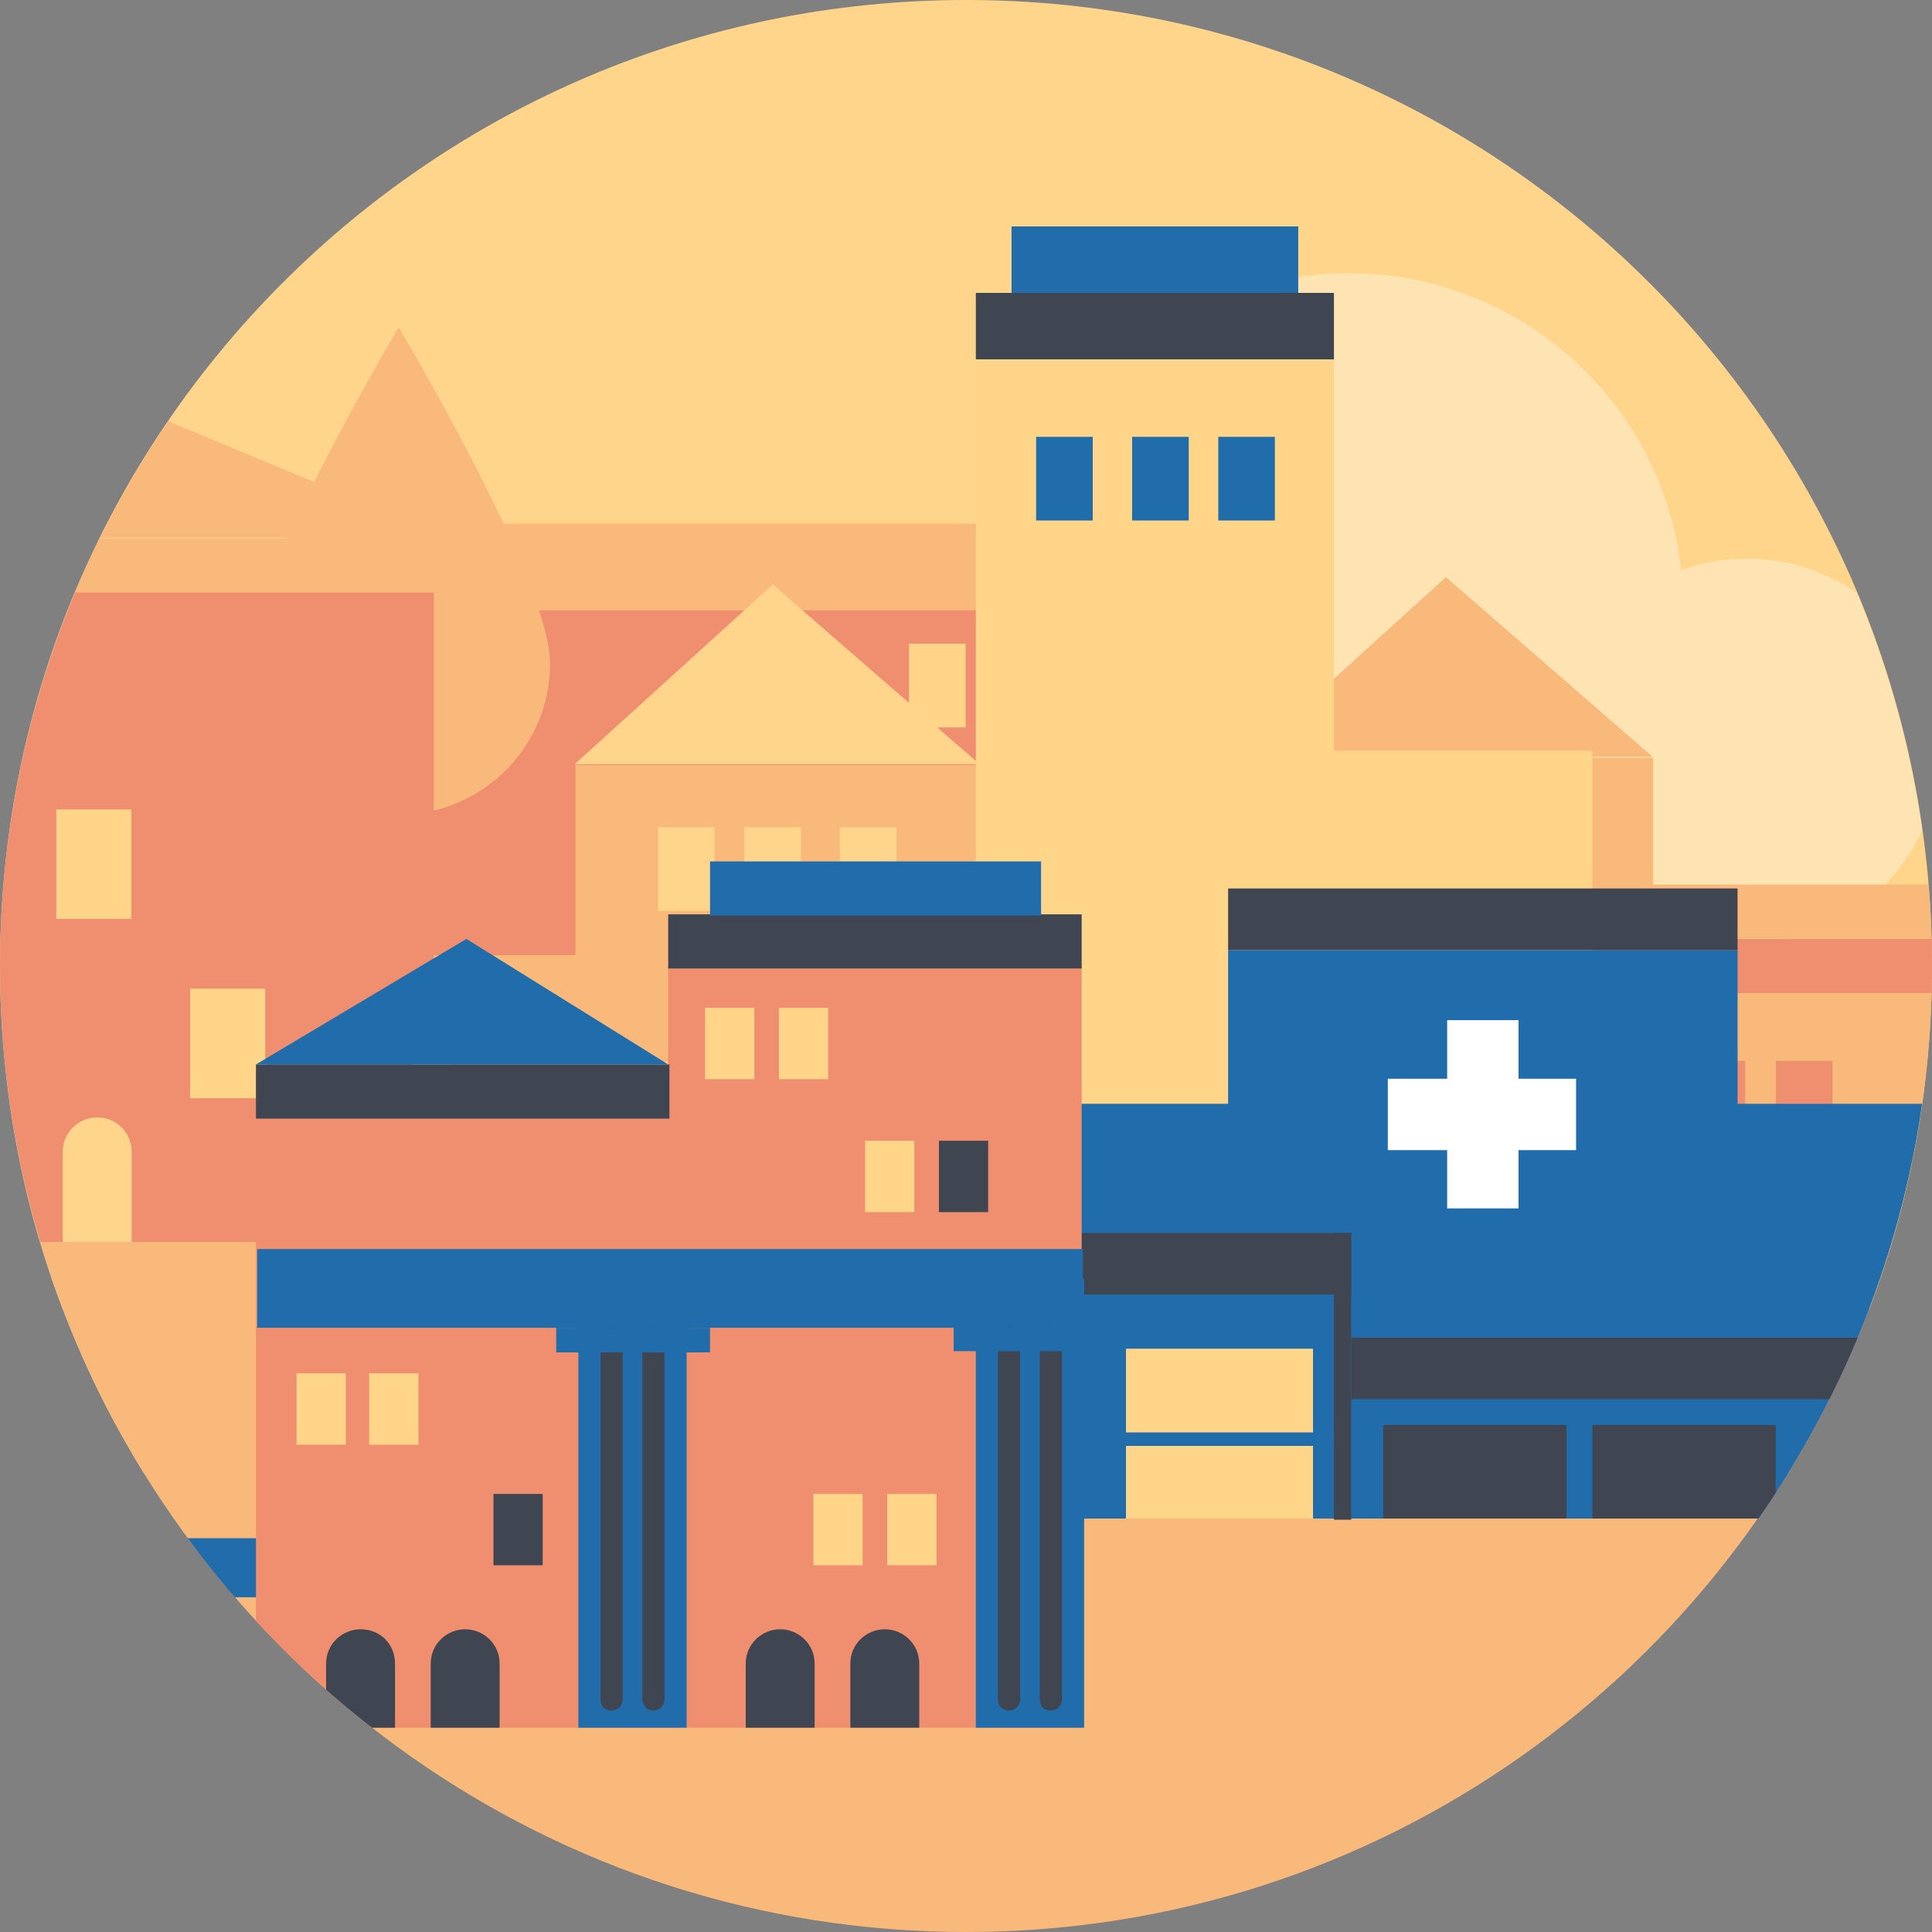 <?xml version="1.0" encoding="utf-8"?>
<!-- Generator: Adobe Illustrator 19.2.0, SVG Export Plug-In . SVG Version: 6.00 Build 0)  -->
<svg version="1.1" id="Layer_1" xmlns="http://www.w3.org/2000/svg" xmlns:xlink="http://www.w3.org/1999/xlink" x="0px" y="0px"
	 width="157px" height="157px" viewBox="0 0 157 157" style="enable-background:new 0 0 157 157;" xml:space="preserve">
<rect x="0" y="0" width="157" height="157" fill="#808080" stroke="none"/>
<style type="text/css">
	.st0{fill:#FFD58B;}
	.st1{fill:#F9B97A;}
	.st2{clip-path:url(#SVGID_2_);}
	.st3{fill-rule:evenodd;clip-rule:evenodd;fill:#EF8F6F;}
	.st4{fill-rule:evenodd;clip-rule:evenodd;fill:#FFD58A;}
	.st5{fill-rule:evenodd;clip-rule:evenodd;fill:#F9B97A;}
	.st6{opacity:0.35;}
	.st7{fill-rule:evenodd;clip-rule:evenodd;fill:#FFFFFF;}
	.st8{fill-rule:evenodd;clip-rule:evenodd;fill:#FFD58B;}
	.st9{clip-path:url(#SVGID_4_);fill-rule:evenodd;clip-rule:evenodd;fill:#FFD58A;}
	.st10{clip-path:url(#SVGID_4_);}
	.st11{fill-rule:evenodd;clip-rule:evenodd;fill:#3F4551;}
	.st12{fill-rule:evenodd;clip-rule:evenodd;fill:#216CAA;}
	.st13{fill:#FFFFFF;}
	.st14{fill:#3F4551;}
	.st15{fill:#FFD58A;}
	.st16{fill:#216CAA;}
	.st17{fill:#EF8F6F;}
</style>
<g>
	<g>
		<g>
			<path class="st0" d="M0,78.5C0,35.1,35.1,0,78.5,0C121.9,0,157,35.1,157,78.5c0,9.8-1.8,19.3-5.1,27.9H5.1
				C1.8,97.8,0,88.3,0,78.5z"/>
			<path class="st1" d="M5.1,106.4h146.7C140.6,136,112,157,78.5,157C45,157,16.4,136,5.1,106.4z"/>
		</g>
		<g>
			<defs>
				<circle id="SVGID_1_" cx="78.5" cy="78.5" r="78.5"/>
			</defs>
			<clipPath id="SVGID_2_">
				<use xlink:href="#SVGID_1_"  style="overflow:visible;"/>
			</clipPath>
			<g class="st2">
				
					<rect x="32.4" y="47" transform="matrix(-1 -4.488111e-11 4.488111e-11 -1 137.831 127.636)" class="st3" width="73" height="33.7"/>
				
					<rect x="73.9" y="52.4" transform="matrix(-1 -4.478963e-11 4.478963e-11 -1 152.37 111.51)" class="st4" width="4.6" height="6.8"/>
				
					<rect x="32.4" y="47" transform="matrix(-1 -4.487489e-11 4.487489e-11 -1 137.759 96.601)" class="st5" width="72.9" height="2.7"/>
				
					<rect x="36.7" y="42.6" transform="matrix(-1 -4.490154e-11 4.490154e-11 -1 137.759 89.552)" class="st5" width="64.3" height="4.4"/>
				<g>
					<path class="st5" d="M32.4,26.6c0,0,12.3,20.6,12.3,27.3c0,6.8-5.5,12.3-12.3,12.3S20.1,60.8,20.1,54
						C20.1,47.2,32.4,26.6,32.4,26.6z"/>
					<rect x="30.2" y="55.3" class="st5" width="4.3" height="20.1"/>
				</g>
				<g class="st6">
					<circle class="st7" cx="109.6" cy="49.4" r="27.2"/>
					<circle class="st7" cx="142" cy="61" r="15.6"/>
					<rect x="109.6" y="59" class="st7" width="29.6" height="17.6"/>
				</g>
				
					<rect x="101.4" y="61.5" transform="matrix(-1 -4.487001e-11 4.487001e-11 -1 235.742 165.976)" class="st5" width="32.9" height="42.9"/>
				
					<rect x="29.1" y="77.7" transform="matrix(-1 -4.488422e-11 4.488422e-11 -1 209.92 181.622)" class="st5" width="151.7" height="26.3"/>
				<polygon class="st5" points="134.3,61.5 117.5,46.9 101.4,61.5 				"/>
				
					<rect x="79.6" y="76.3" transform="matrix(-1 -4.494772e-11 4.494772e-11 -1 181.052 180.939)" class="st3" width="21.8" height="28.4"/>
				<polygon class="st5" points="101.4,76.3 90.3,66.6 79.6,76.3 				"/>
				
					<rect x="46.7" y="62.1" transform="matrix(-1 -4.487001e-11 4.487001e-11 -1 126.362 167.164)" class="st5" width="32.9" height="42.9"/>
				<polygon class="st8" points="79.6,62.1 62.8,47.5 46.7,62.1 				"/>
				
					<rect x="-7.1" y="44.1" transform="matrix(-1 -4.490509e-11 4.490509e-11 -1 28.148 147.908)" class="st3" width="42.3" height="59.8"/>
				
					<rect x="4.6" y="65.8" transform="matrix(-1 -4.500590e-11 4.500590e-11 -1 15.273 140.477)" class="st4" width="6.1" height="8.9"/>
				
					<rect x="15.4" y="80.3" transform="matrix(-1 -4.440593e-11 4.440593e-11 -1 36.953 169.542)" class="st4" width="6.1" height="8.9"/>
				
					<rect x="-8.3" y="43.7" transform="matrix(-1 -4.494595e-11 4.494595e-11 -1 28.148 91.849)" class="st5" width="44.7" height="4.4"/>
				
					<rect x="68.3" y="67.3" transform="matrix(-1 -4.478963e-11 4.478963e-11 -1 141.148 141.32)" class="st8" width="4.6" height="6.8"/>
				
					<rect x="60.4" y="67.3" transform="matrix(-1 -4.478963e-11 4.478963e-11 -1 125.486 141.32)" class="st8" width="4.6" height="6.8"/>
				
					<rect x="53.5" y="67.3" transform="matrix(-1 -4.557522e-11 4.557522e-11 -1 111.575 141.32)" class="st8" width="4.6" height="6.8"/>
				
					<rect x="122.9" y="66.2" transform="matrix(-1 -4.478963e-11 4.478963e-11 -1 250.529 139.201)" class="st8" width="4.6" height="6.8"/>
				
					<rect x="115.1" y="66.2" transform="matrix(-1 -4.478963e-11 4.478963e-11 -1 234.866 139.201)" class="st8" width="4.6" height="6.8"/>
				
					<rect x="108.2" y="66.2" transform="matrix(-1 -4.478963e-11 4.478963e-11 -1 220.956 139.201)" class="st8" width="4.6" height="6.8"/>
				
					<rect x="117.5" y="76.3" transform="matrix(-1 -4.488422e-11 4.488422e-11 -1 298.348 157)" class="st3" width="63.3" height="4.4"/>
				
					<rect x="123.7" y="72" transform="matrix(-1 -4.487711e-11 4.487711e-11 -1 298.243 148.28)" class="st5" width="50.7" height="4.4"/>
				
					<rect x="94.2" y="84.9" transform="matrix(-1 -4.363322e-11 4.363322e-11 -1 191.073 173.75)" class="st4" width="2.7" height="3.9"/>
				
					<rect x="89.7" y="84.9" transform="matrix(-1 -4.499702e-11 4.499702e-11 -1 182.047 173.75)" class="st4" width="2.7" height="3.9"/>
				
					<rect x="85.7" y="84.9" transform="matrix(-1 -4.499702e-11 4.499702e-11 -1 174.031 173.75)" class="st4" width="2.7" height="3.9"/>
				
					<rect x="94.2" y="89.7" transform="matrix(-1 -4.363322e-11 4.363322e-11 -1 191.073 183.214)" class="st4" width="2.7" height="3.9"/>
				
					<rect x="89.7" y="89.7" transform="matrix(-1 -4.499702e-11 4.499702e-11 -1 182.047 183.214)" class="st4" width="2.7" height="3.9"/>
				
					<rect x="85.7" y="89.7" transform="matrix(-1 -4.499702e-11 4.499702e-11 -1 174.031 183.214)" class="st4" width="2.7" height="3.9"/>
				
					<rect x="122.9" y="86.3" transform="matrix(-1 -4.478963e-11 4.478963e-11 -1 250.529 179.309)" class="st3" width="4.6" height="6.8"/>
				<rect x="68.3" y="86.3" class="st8" width="4.6" height="6.8"/>
				<rect x="53.5" y="86.3" class="st8" width="4.6" height="6.8"/>
				
					<rect x="130" y="86.3" transform="matrix(-1 -4.478963e-11 4.478963e-11 -1 264.724 179.309)" class="st8" width="4.6" height="6.8"/>
				
					<rect x="137.1" y="86.3" transform="matrix(-1 -4.478963e-11 4.478963e-11 -1 278.919 179.309)" class="st3" width="4.6" height="6.8"/>
				
					<rect x="144.2" y="86.3" transform="matrix(-1 -4.478963e-11 4.478963e-11 -1 293.114 179.309)" class="st3" width="4.6" height="6.8"/>
				<polygon class="st5" points="36.4,43.7 13.6,34.2 -8.3,43.7 				"/>
				<path class="st8" d="M7.9,116.1L7.9,116.1c1.5,0,2.8-1.2,2.8-2.8V93.6c0-1.5-1.2-2.8-2.8-2.8h0c-1.5,0-2.8,1.2-2.8,2.8v19.6
					C5.1,114.8,6.3,116.1,7.9,116.1z"/>
				<path class="st8" d="M171.5,117.1L171.5,117.1c1.5,0,2.8-1.2,2.8-2.8V94.6c0-1.5-1.2-2.8-2.8-2.8h0c-1.5,0-2.8,1.2-2.8,2.8v19.6
					C168.7,115.8,170,117.1,171.5,117.1z"/>
				<path class="st8" d="M161,117.3L161,117.3c1.5,0,2.8-1.2,2.8-2.8V94.8c0-1.5-1.2-2.8-2.8-2.8l0,0c-1.5,0-2.8,1.2-2.8,2.8v19.6
					C158.2,116,159.4,117.3,161,117.3z"/>
				<g>
					<path class="st8" d="M110.4,83.7c0,0,5.2,8.7,5.2,11.6c0,2.9-2.3,5.2-5.2,5.2c-2.9,0-5.2-2.3-5.2-5.2
						C105.2,92.4,110.4,83.7,110.4,83.7z"/>
					<rect x="109.5" y="95.9" class="st8" width="1.8" height="8.5"/>
				</g>
				<g>
					<path class="st8" d="M35.1,83.7c0,0,5.2,8.7,5.2,11.6c0,2.9-2.3,5.2-5.2,5.2s-5.2-2.3-5.2-5.2C29.9,92.4,35.1,83.7,35.1,83.7z"
						/>
					<rect x="34.2" y="95.9" class="st8" width="1.8" height="8.5"/>
				</g>
				
					<rect x="-19.6" y="100.9" transform="matrix(-1 -4.490420e-11 4.490420e-11 -1 165.292 220.626)" class="st1" width="204.6" height="18.8"/>
			</g>
		</g>
	</g>
	<g>
		<defs>
			<circle id="SVGID_3_" cx="78.5" cy="78.5" r="78.5"/>
		</defs>
		<clipPath id="SVGID_4_">
			<use xlink:href="#SVGID_3_"  style="overflow:visible;"/>
		</clipPath>
		<rect x="95.8" y="61" class="st9" width="33.6" height="17.7"/>
		<g class="st10">
			<rect x="79.3" y="25.9" class="st4" width="29.1" height="72.3"/>
			<rect x="79.3" y="23.8" class="st11" width="29.1" height="5.4"/>
			<rect x="82.2" y="18.4" class="st12" width="23.3" height="5.4"/>
			<rect x="84.2" y="35.5" class="st12" width="4.6" height="6.8"/>
			<rect x="92" y="35.5" class="st12" width="4.6" height="6.8"/>
			<rect x="99" y="35.5" class="st12" width="4.6" height="6.8"/>
		</g>
		<g class="st10">
			<rect x="99.8" y="77.2" class="st12" width="41.4" height="14.9"/>
			<rect x="62.2" y="89.7" class="st12" width="94.8" height="33.7"/>
			<g>
				
					<rect x="117.6" y="82.9" transform="matrix(5.363449e-11 -1 1 5.363449e-11 29.877 211.061)" class="st13" width="5.8" height="15.3"/>
				<rect x="117.6" y="82.9" class="st13" width="5.8" height="15.3"/>
			</g>
			<rect x="62.2" y="100.2" class="st14" width="47.6" height="5"/>
			<rect x="108.4" y="100.2" class="st14" width="1.4" height="23.3"/>
			<rect x="91.5" y="109.6" class="st15" width="15.2" height="13.8"/>
			<rect x="62.8" y="116.4" class="st16" width="45.6" height="1.1"/>
			<rect x="109.8" y="108.7" class="st14" width="47.2" height="5"/>
			<rect x="112.4" y="115.8" class="st14" width="14.9" height="7.6"/>
			<rect x="129.4" y="115.8" class="st14" width="14.9" height="7.6"/>
			<rect x="99.8" y="72.2" class="st14" width="41.4" height="5"/>
		</g>
		<g class="st10">
			<rect x="6.1" y="125" class="st17" width="2.3" height="15.3"/>
			<g>
				<rect x="6.1" y="125" class="st16" width="35.1" height="4.8"/>
				<rect x="20.8" y="87.2" class="st17" width="33.6" height="53.2"/>
				<rect x="54.3" y="78.5" class="st17" width="33.6" height="61.9"/>
				<rect x="54.3" y="74.3" class="st11" width="33.6" height="4.4"/>
				<rect x="57.7" y="70" class="st12" width="26.9" height="4.4"/>
				<rect x="20.8" y="86.5" class="st11" width="33.6" height="4.4"/>
				<path class="st11" d="M29.3,132.4c-1.5,0-2.8,1.2-2.8,2.8v5.2h5.6v-5.2C32.1,133.6,30.9,132.4,29.3,132.4z"/>
				<path class="st11" d="M37.8,132.4c-1.5,0-2.8,1.2-2.8,2.8v5.2h5.6v-5.2C40.6,133.6,39.3,132.4,37.8,132.4z"/>
				<rect x="57.3" y="81.9" class="st4" width="4" height="5.8"/>
				<rect x="63.3" y="81.9" class="st4" width="4" height="5.8"/>
				<rect x="70.3" y="92.7" class="st4" width="4" height="5.8"/>
				<rect x="76.3" y="92.7" class="st11" width="4" height="5.8"/>
				<rect x="47" y="103.9" class="st12" width="8.8" height="36.5"/>
				<g>
					<path class="st11" d="M53.1,139L53.1,139c0.5,0,0.9-0.4,0.9-0.9v-29.4c0-0.5-0.4-0.9-0.9-0.9h0c-0.5,0-0.9,0.4-0.9,0.9v29.4
						C52.3,138.7,52.6,139,53.1,139z"/>
					<path class="st11" d="M49.7,139L49.7,139c0.5,0,0.9-0.4,0.9-0.9v-29.4c0-0.5-0.4-0.9-0.9-0.9l0,0c-0.5,0-0.9,0.4-0.9,0.9v29.4
						C48.8,138.7,49.2,139,49.7,139z"/>
				</g>
				<rect x="45.2" y="107.9" class="st12" width="12.5" height="2"/>
				<rect x="20.9" y="101.5" class="st12" width="67.1" height="6.4"/>
				<rect x="79.3" y="103.9" class="st12" width="8.8" height="36.5"/>
				<g>
					<path class="st11" d="M85.4,139L85.4,139c0.5,0,0.9-0.4,0.9-0.9v-29.4c0-0.5-0.4-0.9-0.9-0.9l0,0c-0.5,0-0.9,0.4-0.9,0.9v29.4
						C84.5,138.7,84.9,139,85.4,139z"/>
					<path class="st11" d="M82,139L82,139c0.5,0,0.9-0.4,0.9-0.9v-29.4c0-0.5-0.4-0.9-0.9-0.9l0,0c-0.5,0-0.9,0.4-0.9,0.9v29.4
						C81.1,138.7,81.5,139,82,139z"/>
				</g>
				<rect x="24.1" y="111.6" class="st4" width="4" height="5.8"/>
				<rect x="30" y="111.6" class="st4" width="4" height="5.8"/>
				<rect x="40.1" y="121.4" class="st11" width="4" height="5.8"/>
				<rect x="77.5" y="107.8" class="st12" width="10.6" height="2"/>
				<path class="st11" d="M63.4,132.4c-1.5,0-2.8,1.2-2.8,2.8v5.2h5.6v-5.2C66.2,133.6,64.9,132.4,63.4,132.4z"/>
				<path class="st11" d="M71.9,132.4c-1.5,0-2.8,1.2-2.8,2.8v5.2h5.6v-5.2C74.7,133.6,73.4,132.4,71.9,132.4z"/>
				<polygon class="st12" points="20.8,86.5 37.9,76.3 54.3,86.5 				"/>
				<rect x="66.1" y="121.4" class="st4" width="4" height="5.8"/>
				<rect x="72.1" y="121.4" class="st4" width="4" height="5.8"/>
			</g>
		</g>
	</g>
</g>
</svg>

